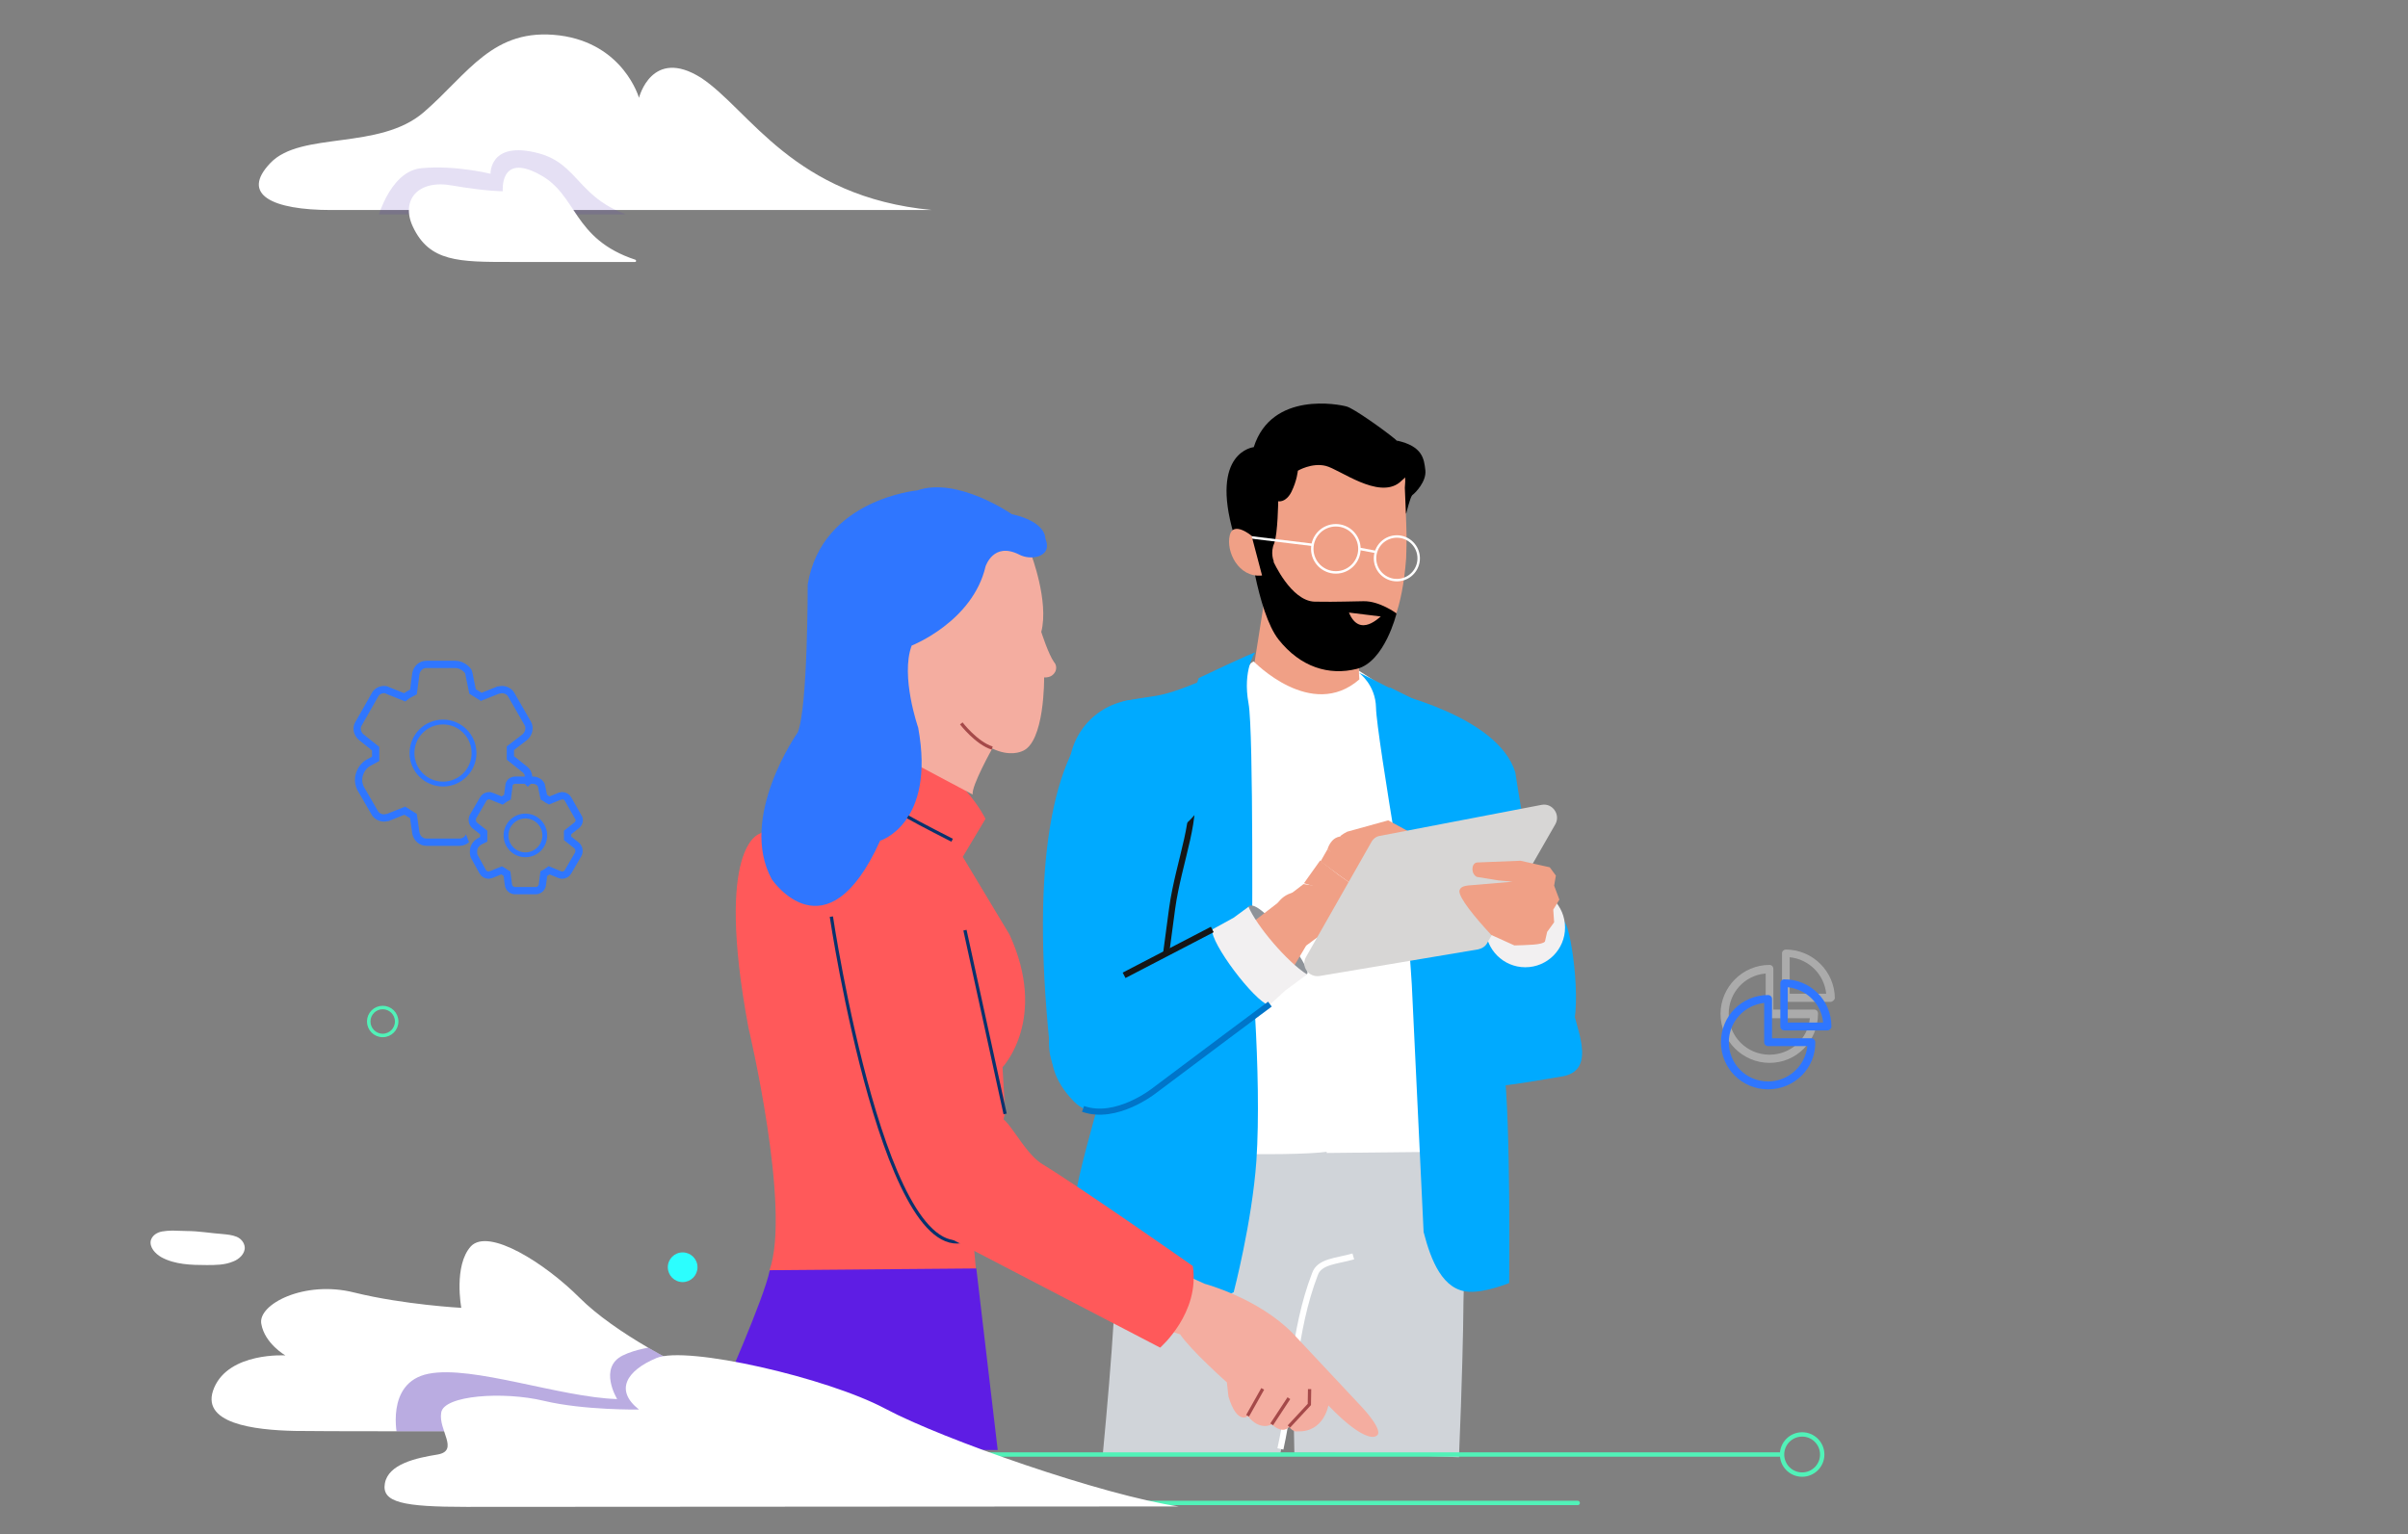 <svg id="eVTwgWYA1da1" xmlns="http://www.w3.org/2000/svg" xmlns:xlink="http://www.w3.org/1999/xlink" viewBox="0 0 910 580" shape-rendering="geometricPrecision" text-rendering="geometricPrecision" width="910" height="580">
<rect x="0" y="0" width="910" height="580" fill="#808080" stroke="none"/>
<style><![CDATA[
#eVTwgWYA1da43_tr {animation: eVTwgWYA1da43_tr__tr 8000ms linear infinite normal forwards}@keyframes eVTwgWYA1da43_tr__tr { 0% {transform: translate(259.181px,122.5px) rotate(0deg)} 8.75% {transform: translate(259.181px,122.5px) rotate(7.364deg)} 25% {transform: translate(259.181px,122.5px) rotate(7.364deg)} 33.75% {transform: translate(259.181px,122.5px) rotate(0deg)} 45% {transform: translate(259.181px,122.5px) rotate(0deg)} 53.75% {transform: translate(259.181px,122.5px) rotate(7.364deg)} 73.75% {transform: translate(259.181px,122.5px) rotate(7.364deg)} 82.5% {transform: translate(259.181px,122.5px) rotate(0deg)} 100% {transform: translate(259.181px,122.5px) rotate(0deg)}} #eVTwgWYA1da57_tr {animation: eVTwgWYA1da57_tr__tr 8000ms linear infinite normal forwards}@keyframes eVTwgWYA1da57_tr__tr { 0% {transform: translate(213.9px,229.522px) rotate(0deg)} 10% {transform: translate(213.9px,229.522px) rotate(0deg)} 13.75% {transform: translate(213.9px,229.522px) rotate(-3.968deg)} 17.5% {transform: translate(213.9px,229.522px) rotate(0deg)} 21.25% {transform: translate(213.9px,229.522px) rotate(-3.968deg)} 55% {transform: translate(213.9px,229.522px) rotate(0deg)} 58.75% {transform: translate(213.9px,229.522px) rotate(-3.968deg)} 62.5% {transform: translate(213.9px,229.522px) rotate(0deg)} 66.25% {transform: translate(213.9px,229.522px) rotate(-3.968deg)} 100% {transform: translate(213.9px,229.522px) rotate(-3.968deg)}} #eVTwgWYA1da119_to {animation: eVTwgWYA1da119_to__to 8000ms linear infinite normal forwards}@keyframes eVTwgWYA1da119_to__to { 0% {transform: translate(184.1px,154.2px)} 12.5% {transform: translate(184.1px,154.2px);animation-timing-function: cubic-bezier(0.42,0,1,1)} 23.75% {transform: translate(184.1px,151.2px);animation-timing-function: cubic-bezier(0.42,0,0.58,1)} 57.5% {transform: translate(184.1px,151.2px);animation-timing-function: cubic-bezier(0.42,0,0.58,1)} 68.75% {transform: translate(184.1px,154.2px)} 100% {transform: translate(184.1px,154.2px)}} #eVTwgWYA1da119_tr {animation: eVTwgWYA1da119_tr__tr 8000ms linear infinite normal forwards}@keyframes eVTwgWYA1da119_tr__tr { 0% {transform: rotate(-9.091deg)} 12.5% {transform: rotate(-9.091deg);animation-timing-function: cubic-bezier(0.42,0,1,1)} 23.75% {transform: rotate(0deg);animation-timing-function: cubic-bezier(0.42,0,0.58,1)} 57.5% {transform: rotate(0deg);animation-timing-function: cubic-bezier(0.42,0,0.58,1)} 68.75% {transform: rotate(-9.091deg)} 100% {transform: rotate(-9.091deg)}} #eVTwgWYA1da124_to {animation: eVTwgWYA1da124_to__to 8000ms linear infinite normal forwards}@keyframes eVTwgWYA1da124_to__to { 0% {transform: translate(186.21px,260.284px)} 25% {transform: translate(186.21px,260.284px);animation-timing-function: cubic-bezier(0.42,0,0.58,1)} 41.25% {transform: translate(193.45px,257.629px);animation-timing-function: cubic-bezier(0.25,1,0.25,1)} 81.25% {transform: translate(193.45px,257.629px);animation-timing-function: cubic-bezier(0.25,1,0.25,1)} 100% {transform: translate(186.21px,260.284px)}} #eVTwgWYA1da124_tr {animation: eVTwgWYA1da124_tr__tr 8000ms linear infinite normal forwards}@keyframes eVTwgWYA1da124_tr__tr { 0% {transform: rotate(56.291deg)} 25% {transform: rotate(56.291deg);animation-timing-function: cubic-bezier(0.42,0,0.58,1)} 41.25% {transform: rotate(0deg);animation-timing-function: cubic-bezier(0.25,1,0.25,1)} 81.25% {transform: rotate(0deg);animation-timing-function: cubic-bezier(0.25,1,0.25,1)} 100% {transform: rotate(56.291deg)}} #eVTwgWYA1da126 {animation: eVTwgWYA1da126__m 8000ms linear infinite normal forwards}@keyframes eVTwgWYA1da126__m { 0% {d: path('M184.173,237.121C183.673,239.921,195.085,259.179,198.085,263.179L248.8,235.3C248.8,235.3,247.3,223.3,237.4,218.7C237.4,218.7,208.604,229.874,198.504,234.574C193.504,236.574,184.573,234.721,184.173,237.121Z')} 25% {d: path('M184.173,237.121C183.673,239.921,195.085,259.179,198.085,263.179L248.8,235.3C248.8,235.3,247.3,223.3,237.4,218.7C237.4,218.7,208.604,229.874,198.504,234.574C193.504,236.574,184.573,234.721,184.173,237.121Z');animation-timing-function: cubic-bezier(0.42,0,0.58,1)} 41.25% {d: path('M190.4,247.9C189.9,250.7,189.4,264.9,192.4,268.9L248.8,235.3C248.8,235.3,247.3,223.3,237.4,218.7C237.4,218.7,209.5,235.2,199.4,239.9C194.4,241.9,190.8,245.5,190.4,247.9Z');animation-timing-function: cubic-bezier(0.25,1,0.25,1)} 81.25% {d: path('M190.4,247.9C189.9,250.7,189.4,264.9,192.4,268.9L248.8,235.3C248.8,235.3,247.3,223.3,237.4,218.7C237.4,218.7,209.5,235.2,199.4,239.9C194.4,241.9,190.8,245.5,190.4,247.9Z');animation-timing-function: cubic-bezier(0.25,1,0.25,1)} 100% {d: path('M184.173,237.121C183.673,239.921,195.085,259.179,198.085,263.179L248.8,235.3C248.8,235.3,247.3,223.3,237.4,218.7C237.4,218.7,208.604,229.874,198.504,234.574C193.504,236.574,184.573,234.721,184.173,237.121Z')}} #eVTwgWYA1da146_to {animation: eVTwgWYA1da146_to__to 8000ms linear infinite normal forwards}@keyframes eVTwgWYA1da146_to__to { 0% {transform: translate(130.915px,27.289px)} 100% {transform: translate(147.915px,30.289px)}} #eVTwgWYA1da154_to {animation: eVTwgWYA1da154_to__to 8000ms linear infinite normal forwards}@keyframes eVTwgWYA1da154_to__to { 0% {transform: translate(114.218px,47.308px)} 100% {transform: translate(106.218px,49.308px)}} #eVTwgWYA1da161_ts {animation: eVTwgWYA1da161_ts__ts 8000ms linear infinite normal forwards}@keyframes eVTwgWYA1da161_ts__ts { 0% {transform: translate(361.18px,61.988px) scale(0,0);animation-timing-function: cubic-bezier(0.42,0,0.58,1)} 6.25% {transform: translate(361.18px,61.988px) scale(1.1,1.1);animation-timing-function: cubic-bezier(0,0,0.58,1)} 12.5% {transform: translate(361.18px,61.988px) scale(1,1)} 100% {transform: translate(361.18px,61.988px) scale(1,1)}} #eVTwgWYA1da163_ts {animation: eVTwgWYA1da163_ts__ts 8000ms linear infinite normal forwards}@keyframes eVTwgWYA1da163_ts__ts { 0% {transform: translate(323.9px,61.4px) scale(1,0);animation-timing-function: cubic-bezier(0.42,0,0.58,1)} 12.5% {transform: translate(323.9px,61.4px) scale(1,1)} 100% {transform: translate(323.9px,61.4px) scale(1,1)}} #eVTwgWYA1da164_ts {animation: eVTwgWYA1da164_ts__ts 8000ms linear infinite normal forwards}@keyframes eVTwgWYA1da164_ts__ts { 0% {transform: translate(331.2px,61.4px) scale(1,0)} 2.5% {transform: translate(331.2px,61.4px) scale(1,0);animation-timing-function: cubic-bezier(0.42,0,0.58,1)} 15% {transform: translate(331.2px,61.4px) scale(1,1)} 100% {transform: translate(331.2px,61.4px) scale(1,1)}} #eVTwgWYA1da165_ts {animation: eVTwgWYA1da165_ts__ts 8000ms linear infinite normal forwards}@keyframes eVTwgWYA1da165_ts__ts { 0% {transform: translate(345.6px,61.4px) scale(1,0)} 8.75% {transform: translate(345.6px,61.4px) scale(1,0);animation-timing-function: cubic-bezier(0.42,0,0.58,1)} 21.25% {transform: translate(345.6px,61.4px) scale(1,1)} 100% {transform: translate(345.6px,61.4px) scale(1,1)}} #eVTwgWYA1da166_ts {animation: eVTwgWYA1da166_ts__ts 8000ms linear infinite normal forwards}@keyframes eVTwgWYA1da166_ts__ts { 0% {transform: translate(352.8px,61.4px) scale(1,0)} 12.5% {transform: translate(352.8px,61.4px) scale(1,0);animation-timing-function: cubic-bezier(0.42,0,0.58,1)} 25% {transform: translate(352.8px,61.4px) scale(1,1)} 100% {transform: translate(352.8px,61.4px) scale(1,1)}} #eVTwgWYA1da167_ts {animation: eVTwgWYA1da167_ts__ts 8000ms linear infinite normal forwards}@keyframes eVTwgWYA1da167_ts__ts { 0% {transform: translate(338.4px,61.4px) scale(1,0)} 6.25% {transform: translate(338.4px,61.4px) scale(1,0);animation-timing-function: cubic-bezier(0.42,0,0.58,1)} 18.75% {transform: translate(338.4px,61.4px) scale(1,1)} 100% {transform: translate(338.4px,61.4px) scale(1,1)}} #eVTwgWYA1da168 {animation: eVTwgWYA1da168_s_do 8000ms linear infinite normal forwards}@keyframes eVTwgWYA1da168_s_do { 0% {stroke-dashoffset: 37.561} 6.25% {stroke-dashoffset: 37.561;animation-timing-function: cubic-bezier(0.42,0,0.58,1)} 38.75% {stroke-dashoffset: 0} 100% {stroke-dashoffset: 0}} #eVTwgWYA1da169_ts {animation: eVTwgWYA1da169_ts__ts 8000ms linear infinite normal forwards}@keyframes eVTwgWYA1da169_ts__ts { 0% {transform: translate(323.9px,47.4px) scale(0,0)} 6.25% {transform: translate(323.9px,47.4px) scale(0,0)} 18.75% {transform: translate(323.9px,47.4px) scale(1,1)} 100% {transform: translate(323.9px,47.4px) scale(1,1)}} #eVTwgWYA1da170_ts {animation: eVTwgWYA1da170_ts__ts 8000ms linear infinite normal forwards}@keyframes eVTwgWYA1da170_ts__ts { 0% {transform: translate(330.4px,43.9px) scale(0,0)} 8.75% {transform: translate(330.4px,43.9px) scale(0,0)} 21.25% {transform: translate(330.4px,43.9px) scale(1,1)} 100% {transform: translate(330.4px,43.9px) scale(1,1)}} #eVTwgWYA1da171_ts {animation: eVTwgWYA1da171_ts__ts 8000ms linear infinite normal forwards}@keyframes eVTwgWYA1da171_ts__ts { 0% {transform: translate(338.4px,36.9px) scale(0,0)} 16.25% {transform: translate(338.4px,36.9px) scale(0,0)} 28.75% {transform: translate(338.4px,36.9px) scale(1,1)} 100% {transform: translate(338.4px,36.9px) scale(1,1)}} #eVTwgWYA1da172_ts {animation: eVTwgWYA1da172_ts__ts 8000ms linear infinite normal forwards}@keyframes eVTwgWYA1da172_ts__ts { 0% {transform: translate(346.4px,39.9px) scale(0,0)} 20% {transform: translate(346.4px,39.9px) scale(0,0)} 32.5% {transform: translate(346.4px,39.9px) scale(1,1)} 100% {transform: translate(346.4px,39.9px) scale(1,1)}} #eVTwgWYA1da173_ts {animation: eVTwgWYA1da173_ts__ts 8000ms linear infinite normal forwards}@keyframes eVTwgWYA1da173_ts__ts { 0% {transform: translate(352.4px,30.9px) scale(0,0)} 26.25% {transform: translate(352.4px,30.9px) scale(0,0)} 38.75% {transform: translate(352.4px,30.9px) scale(1,1)} 100% {transform: translate(352.4px,30.9px) scale(1,1)}} #eVTwgWYA1da174_ts {animation: eVTwgWYA1da174_ts__ts 8000ms linear infinite normal forwards}@keyframes eVTwgWYA1da174_ts__ts { 0% {transform: translate(444.314px,152.839px) scale(0,0);animation-timing-function: cubic-bezier(0.42,0,0.58,1)} 7.5% {transform: translate(444.314px,152.839px) scale(1.35,1.35)} 100% {transform: translate(444.314px,152.839px) scale(1.35,1.35)}} #eVTwgWYA1da186_to {animation: eVTwgWYA1da186_to__to 8000ms linear infinite normal forwards}@keyframes eVTwgWYA1da186_to__to { 0% {transform: translate(339.8px,112.8px);animation-timing-function: cubic-bezier(0.25,1,0.25,1)} 12.5% {transform: translate(402.8px,112.8px);animation-timing-function: cubic-bezier(0.25,1,0.25,1)} 25% {transform: translate(339.8px,112.8px);animation-timing-function: cubic-bezier(0.25,1,0.25,1)} 37.5% {transform: translate(402.8px,112.8px);animation-timing-function: cubic-bezier(0.25,1,0.25,1)} 50% {transform: translate(339.8px,112.8px);animation-timing-function: cubic-bezier(0.25,1,0.25,1)} 62.5% {transform: translate(402.8px,112.8px)} 75% {transform: translate(339.8px,112.8px);animation-timing-function: cubic-bezier(0.25,1,0.25,1)} 87.5% {transform: translate(402.8px,112.8px)} 100% {transform: translate(339.8px,112.8px)}} #eVTwgWYA1da187_to {animation: eVTwgWYA1da187_to__to 8000ms linear infinite normal forwards}@keyframes eVTwgWYA1da187_to__to { 0% {transform: translate(397.6px,125.6px);animation-timing-function: cubic-bezier(0.25,1,0.25,1)} 12.5% {transform: translate(346.6px,125.6px);animation-timing-function: cubic-bezier(0.25,1,0.25,1)} 25% {transform: translate(397.6px,125.6px);animation-timing-function: cubic-bezier(0.25,1,0.25,1)} 37.5% {transform: translate(346.6px,125.6px);animation-timing-function: cubic-bezier(0.25,1,0.25,1)} 50% {transform: translate(397.6px,125.6px);animation-timing-function: cubic-bezier(0.25,1,0.25,1)} 62.5% {transform: translate(346.6px,125.6px)} 75% {transform: translate(397.6px,125.6px);animation-timing-function: cubic-bezier(0.25,1,0.25,1)} 87.5% {transform: translate(346.6px,125.6px)} 100% {transform: translate(397.6px,125.6px)}} #eVTwgWYA1da188_to {animation: eVTwgWYA1da188_to__to 8000ms linear infinite normal forwards}@keyframes eVTwgWYA1da188_to__to { 0% {transform: translate(356.45px,138.4px);animation-timing-function: cubic-bezier(0.25,1,0.25,1)} 12.5% {transform: translate(387.45px,138.4px);animation-timing-function: cubic-bezier(0.25,1,0.25,1)} 25% {transform: translate(356.45px,138.4px);animation-timing-function: cubic-bezier(0.25,1,0.25,1)} 37.5% {transform: translate(387.45px,138.4px);animation-timing-function: cubic-bezier(0.25,1,0.25,1)} 50% {transform: translate(356.45px,138.4px);animation-timing-function: cubic-bezier(0.25,1,0.25,1)} 62.5% {transform: translate(387.45px,138.4px)} 75% {transform: translate(356.45px,138.4px);animation-timing-function: cubic-bezier(0.25,1,0.25,1)} 87.5% {transform: translate(387.45px,138.4px)} 100% {transform: translate(356.45px,138.4px)}} #eVTwgWYA1da189_to {animation: eVTwgWYA1da189_to__to 8000ms linear infinite normal forwards}@keyframes eVTwgWYA1da189_to__to { 0% {transform: translate(404.35px,151.2px);animation-timing-function: cubic-bezier(0.25,1,0.25,1)} 12.5% {transform: translate(338.35px,151.2px);animation-timing-function: cubic-bezier(0.25,1,0.25,1)} 25% {transform: translate(404.35px,151.2px);animation-timing-function: cubic-bezier(0.25,1,0.25,1)} 37.5% {transform: translate(338.35px,151.2px);animation-timing-function: cubic-bezier(0.25,1,0.25,1)} 50% {transform: translate(404.35px,151.2px);animation-timing-function: cubic-bezier(0.25,1,0.25,1)} 62.5% {transform: translate(338.35px,151.2px)} 75% {transform: translate(404.35px,151.2px);animation-timing-function: cubic-bezier(0.25,1,0.25,1)} 87.5% {transform: translate(338.35px,151.2px)} 100% {transform: translate(404.35px,151.2px)}} #eVTwgWYA1da192_to {animation: eVTwgWYA1da192_to__to 8000ms linear infinite normal forwards}@keyframes eVTwgWYA1da192_to__to { 0% {transform: translate(385.1px,214.25px)} 12.5% {transform: translate(381.95px,217.2px)} 25% {transform: translate(385.1px,214.25px)} 37.5% {transform: translate(381.95px,217.2px)} 50% {transform: translate(385.1px,214.25px)} 62.5% {transform: translate(381.95px,217.2px)} 75% {transform: translate(385.1px,214.25px)} 87.5% {transform: translate(381.95px,217.2px)} 100% {transform: translate(385.1px,214.25px)}} #eVTwgWYA1da196_tr {animation: eVTwgWYA1da196_tr__tr 8000ms linear infinite normal forwards}@keyframes eVTwgWYA1da196_tr__tr { 0% {transform: translate(69.814px,154.55px) rotate(0deg)} 100% {transform: translate(69.814px,154.55px) rotate(460deg)}} #eVTwgWYA1da201_tr {animation: eVTwgWYA1da201_tr__tr 8000ms linear infinite normal forwards}@keyframes eVTwgWYA1da201_tr__tr { 0% {transform: translate(86.872px,171.5px) rotate(0deg)} 100% {transform: translate(86.872px,171.5px) rotate(-181.68deg)}} #eVTwgWYA1da207_to {animation: eVTwgWYA1da207_to__to 8000ms linear infinite normal forwards}@keyframes eVTwgWYA1da207_to__to { 0% {transform: translate(412.35px,228.35px)} 12.5% {transform: translate(409.269px,232.122px)} 25% {transform: translate(412.35px,228.35px)} 37.5% {transform: translate(409.269px,232.122px)} 50% {transform: translate(412.35px,228.35px)} 62.5% {transform: translate(409.269px,232.122px)} 75% {transform: translate(412.35px,228.35px)} 87.5% {transform: translate(409.269px,232.122px)} 100% {transform: translate(412.35px,228.35px)}}
]]></style>
<defs><path id="eVTwgWYA1da2" d="M136.7,299.9c-9-3.3-24.5-11.6-32.4-19.5s-20.8-16.1-24.9-11.8c-4,4.4-2.2,14.1-2.2,14.1s-13.1-.7-24.5-3.5c-11.4-2.9-22.2,2.7-21.3,7.2.8,4.5,5.5,7.2,5.5,7.2s-12.8-.8-16.3,7.4s9.1,9.7,18.5,9.9s129.7,0,129.7,0-25.3-8.5-32.1-11v0Z"/><path id="eVTwgWYA1da3" d="M205,49.2h-137.6c-13.4,0-20.9-3.5-13.9-10.8s24.9-2.8,35.1-11.6s15.8-19.5,31.1-17.6c14.7,1.9,18.2,14.3,18.2,14.3s2.9-11.7,14.2-4.6c11.1,7.3,21.1,27.3,52.9,30.3v0Z"/><path id="eVTwgWYA1da4" d="M205,49.2h-137.6c-13.4,0-20.9-3.5-13.9-10.8s24.9-2.8,35.1-11.6s15.8-19.5,31.1-17.6c14.7,1.9,18.2,14.3,18.2,14.3s2.9-11.7,14.2-4.6c11.1,7.3,21.1,27.3,52.9,30.3v0Z"/></defs><g transform="matrix(1.65 0 0 1.65 8.995 3.157)"><g transform="translate(25.303 12.121)"><g><g><path d="M262.5,318.9c1.8-8.7,3-13.9,3-11.9c0,2.1.1,6.4.2,11.8c1.5,0,3,0,4.5,0c11.1,0,22.2.6,33.2,1c.7-16.3,1-30.6,1-33.2c0-5.3.6-13.2,0-33.5-.1-1.9-3.6-9.3-3.6-11.3c0,0-61.1-2.3-64.1,2.9s-10.9,17.8-12.4,44.1c-.5,8.2-1.4,19-2.5,30.6c13.6,0,27.2-.4,40.7-.5Z" fill="#d0d4d9"/></g><path d="M279.2,273.8c-3.8,1.1-7.8,1.1-8.8,4.1-5,13-5,27-7.9,40" fill="none" stroke="#fff" stroke-width="1.396" stroke-miterlimit="10"/><g><path d="M300.3,183.7l4.1-28.6-24.1-15.6c-1.2,1.5-2.6,14.3-6.3,13.9-3.6-.4-2,6.3-2,6.3l1.1,90.4l29.1-.3c0,0-.8-9.9-.8-25.6c0-5,.7-27.5-1.1-40.5Z" fill="#fff"/></g><g><path d="M281.5,132.1c-1.4,5-1.4,10.4.3,14.9c1.7,4.4-5.5,11.3-8.2,11.1s-18-14.3-18-14.3s2.7-16.8,3.3-20.8s22.6,9.1,22.6,9.1Z" fill="#f0a086"/></g><g><path d="M276.9,221.3c-.4-25.3-.2-67.8-4-69.7-3.3-1.6-16.8-7.2-18-9.8l-1-1.7c-10.7,3.8-21.5,6.7-25.6,6.7c0,0,5.6,29.1,6.6,38.5c1.1,11.4-1.3,34.5-2,45.4-.4,6.2,1.1,19.1,1.1,19.1s29.9,1.3,39.4,0c2.8-.3,3.8-14.1,3.5-28.5Z" fill="#fff"/></g><path d="M309.3,234.6c-1.3-5.4-3.7-14.3-4.2-19.8-.8-8.3-9.5-24.2-10-32.5-.3-4.1-8.1-37.9-8.1-37.9s25.3,5.4,29.3,18.5c0,0,4.2,27.7,6.6,31.6c0,0,5.1,12.1,6.3,21.3.7,5.1,6,15-1.8,16.7-1.6.2-17.8,3.3-18.1,2.1Z" fill="#0af"/><g><path d="M256.4,137.5c0,0,13.2,13.7,24.2,4.1c0,0,2.4.2,2.7,3.2s3.7,10.1-1.6,12.1-14.4,2.6-14.6,2.5-7-5.3-7-5.3L254,146c.1.1-.3-7.5,2.4-8.5Z" fill="#fff"/></g><path d="M292.6,211.6c0,0-1.2-19.5-4.5-56.5l-.6-11.7c13.8,6.7,18.8,10.1,19.1,10.2c3.8,2.2,7.2,17.1,5.5,25.3-1.6,8.2,0,38.2,1.6,51.4c1.6,13.1,1.2,49.6,1.2,49.6s-5.4,2.2-9.2,2c-6-.3-8.7-7.1-10.4-13.7l-2.7-56.6" fill="#0af"/><path d="M280.5,140.1c1,.3,13.6,6.9,13.6,6.9l2.5,6.3-7.4.9l7.6,3.9-2.9,50.4c0,0-9.4-54-9.5-60.4-.1-5.3-3.9-8-3.9-8Z" fill="#0af"/><g><path d="M257,251.9c-1,14.1-5.2,30.1-5.2,30.1s-3.9,2.1-12.8,3.6c-11,1.7-25.4-6.2-25.4-7.1c0-21.9,8.7-39.7,9-49.7.2-7.7,1.5-28.7.4-32.1-1.1-3.3-4.2-33.7-2.7-41.1.7-3.2,3.7-8.5,6.8-9.1c8.9-1.7,7-.1,22.7-6.8c0,0-2.8,18.4-.1,23.8c2.7,5.5,3.1,28.7,5,34.3c1,3.2,3.6,34.9,2.3,54.1Z" fill="#0af"/></g><path d="M256.7,135.5c.1-.4-12.9,5.8-12.9,5.8l-3,8.6l7.4,2.1-7.4,5.6L256,206.2c0,0,.4-52.8-.8-59.1-1.4-7.7,1.5-11.6,1.5-11.6Z" fill="#0af"/><g><g><path d="M220.8,149.7c-11.5,10.9-15.4,37.8-10.8,78.9l23.5-.2c0,0,.2-3.8,4.3-34.2c1.5-10.9,6.4-21.8,3.8-28.4-5-13.2-20.8-16.1-20.8-16.1Z" fill="#0af"/></g><g><path d="M235.2,213.1c.6-4.7,1.4-10.9,2.5-19c1.5-10.9,6.4-21.8,3.8-28.4" fill="none" stroke="#161616" stroke-width="1.396" stroke-miterlimit="10"/></g><circle r="16.2" transform="translate(230.3 162.4)" fill="#0af"/></g><g id="eVTwgWYA1da43_tr" transform="translate(259.181,122.5) rotate(0)"><g transform="translate(-259.181,-122.5)"><g><path d="M291.3,103.7c0,0,.9-3.8,1.4-4.3.6-.4,3.3-3.1,3-5.7s-.6-5.5-6.5-6.8c0,0-.2,13.7,2.1,16.8Z"/></g><path d="M291,97.7c0,0,.4,9.1.4,11.5c0,2.8-.1,3.6-.1,4.7-.9,12-3.8,16.8-5.7,19.8-1.8,3-9.2,11.5-21.5.1c0,0-2.6-.3-5.3-13.4s-5.4-28.2,3.6-31.7s30.3-6.8,28.6,9Z" fill="#f0a086"/><g><path d="M262,100.8c0,0,1.7.4,3-2.1c1.3-2.6,1.5-4.9,1.5-4.9s3.2-1.9,6.4-1.1s12,7.7,16.9,3.8l2-1.8c0,0-.4-6-3.1-8.2s-9.3-6.9-11-7.4-17.2-3.6-21.3,9.3c0,0-10.1,1-4.6,19.9l6.5,8l2.7-1.7c0,0-.9-2,.1-4.2.8-2.2.9-9.6.9-9.6Z"/></g><g><path d="M260.9,114.6c0,0,4,9,9.4,9.2c5.4.1,9-.1,11.2-.1c3.7-.1,7.6,2.8,7.6,2.8s-2.7,11.1-9.1,12.7-12.9-.4-17.9-6.7-7.1-25-7.1-25l5.9,7.1Z"/></g><circle r="5.4" transform="translate(275.2 111.7)" fill="none" stroke="#fff" stroke-width="0.563" stroke-miterlimit="10"/><ellipse rx="5" ry="5" transform="matrix(.558-.83 0.83 0.558 289.174 113.871)" fill="none" stroke="#fff" stroke-width="0.563" stroke-miterlimit="10"/><line x1="270" y1="110.8" x2="255.2" y2="109" fill="none" stroke="#fff" stroke-width="0.563" stroke-miterlimit="10"/><path d="M258.3,117.8c-5.4.6-8.3-5.5-7.4-9.2.8-3.4,5,.1,5,.1" fill="#f0a086"/><line x1="280.6" y1="111.7" x2="284.3" y2="112.4" fill="none" stroke="#fff" stroke-width="0.563" stroke-miterlimit="10"/><path d="M278.2,126.3l7.3.9c-.1-.1-4.8,5.1-7.3-.9Z" fill="#f0a086"/></g></g></g><g id="eVTwgWYA1da57_tr" transform="translate(213.9,229.522) rotate(0)"><g transform="translate(-213.9,-229.522)"><g><g><path d="M268.6,209.1c-2.7,2.4-16.1-13-13.4-15.5c2.7-2.2,14.8,14.5,13.4,15.5Z" fill="#8e9399"/></g></g><g><g><g><g><g><path d="M215.2,238.3c7.3,7.5,20.8-4.2,33.1-13.5C257.2,218,265,211,265,211l-11.8-14.7-26.6,13.1c-4.6,2.1-7.7,2.4-12.1,7.7-2.4,3.1-8.9,11.3.7,21.2Z" fill="#0af"/></g></g></g></g></g><g><g><g><g><g><path d="M271.1,200.6l-2.7,2-3.8,6.4c-3,.6-11-7.5-9.7-10.8l7.9-6.1" fill="#f0a086"/></g><g><g><ellipse rx="5.8" ry="5.8" transform="matrix(.992-.127 0.127 0.992 266.698 196.106)" fill="#f0a086"/></g><g><g><path d="M279.4,194.6c0,0-1.4,2.4-3.2,3.4s-7.9,4.4-9.5,3.9c-1.5-.5-1.9-11.1-1.9-11.1l3-2.3l8.7,1.3c2.2,1.3,3.2,2.9,2.9,4.8Z" fill="#f0a086"/></g><g><path d="M297.1,180.2l-3.3-2.7-6.6-3.6-9.4,2.6c0,0-1.4.7-1.6,1.1l5.7,3.5l5.4-3c0,0,2.8,1.6,3.5,1.8c0,0,4.3,2.3,5.6,1.6.8-.6.7-1.3.7-1.3Z" fill="#f0a086"/></g><g><g><path d="M275.7,186.3l5.8,4.1.7,4.9c0,0-1.8,3.1-3,2.1s.3-3,.3-3-.8-1.2-.7-1.8c0,0-3.4-1.5-4.1-2s-6.8-2.3-6.8-2.3l3.7-5.2l4.1,3.2Z" fill="#f0a086"/></g><g><path d="M273.3,180.5c0,0,.7-2.7,3-2.9l10.9,5.6c0,0,2.2,3.4,3.2,7.3l-.2,5.9c0,0-1.5,1.2-2.4-.8-.8-2-.3-2.7-.3-2.7l-1.2-4.7-6.3-1.9-6.7-5.8Z" fill="#f0a086"/></g><g><path d="M273.3,180.5l11.9,8l.6,7.7-1.6,4.2c0,0-1.5.6-2-.6s.7-4.1.7-4.1l-.4-4.6-6.5-4.6-4.3-3.2l1.6-2.8Z" fill="#f0a086"/></g><path d="" fill="none" stroke="#a65f38" stroke-width="0.919" stroke-linecap="round" stroke-linejoin="round" stroke-miterlimit="10"/><path d="" fill="none" stroke="#a65f38" stroke-width="0.919" stroke-linecap="round" stroke-linejoin="round" stroke-miterlimit="10"/><path d="" fill="none" stroke="#a65f38" stroke-width="0.919" stroke-linecap="round" stroke-linejoin="round" stroke-miterlimit="10"/><path d="" fill="none" stroke="#a65f38" stroke-width="0.919" stroke-linecap="round" stroke-linejoin="round" stroke-miterlimit="10"/></g></g></g></g></g></g></g><g><g><path d="M246.9,198.9l4.9-2.7l3.4-2.5c1.8,4.3,8.8,12.6,13.4,15.5l-5,3.7-3.7,3.4c-3.5-1.1-13.5-14.4-13-17.4Z" fill="#f2f0f1"/></g></g><line x1="246.9" y1="198.9" x2="226.7" y2="209.4" fill="none" stroke="#161616" stroke-width="1.396" stroke-miterlimit="10"/><circle r="14.3" transform="translate(223.8 224.9)" fill="#0af"/><path d="M260.1,216c0,0-17.6,13.1-26.6,19.9c0,0-8.6,6.8-16.2,4.1" fill="none" stroke="#0075c9" stroke-width="1.396" stroke-miterlimit="10"/></g></g><g transform="translate(-1.905-5.245)"><path d="M330.2,204c1.8,6,3.7,25.5-1.3,25.5s-18.4.6-18.4-4.4s2.2-27.3,7.2-27.3s11.1,1.4,12.5,6.2Z" fill="#0af"/><circle r="12.2" transform="translate(319.6 224.9)" fill="#0af"/><g><circle r="9.1" transform="translate(320.5 203.7)" fill="#f2f0f1"/></g><g><path d="M287.2,182.7l37-7.1c2.5-.5,4.4,2.2,3.2,4.4l-15.6,27.2c-.4.8-1.2,1.3-2.1,1.5l-36.3,6.1c-2.5.4-4.4-2.2-3.1-4.4l14.9-26.2c.4-.8,1.2-1.4,2-1.5Z" fill="#d7d6d5"/><g><g><g><g><g><g><g><path d="M309.4,188.8l10-.4l6.7,1.5l1.4,1.9-.4,2.3l1.2,3.2-1.4,2.3.2,2.9-1.6,2.2-.5,2.2c-.6.8-4,.8-7,.9l-5.3-2.4c-3.8-4.1-7.4-8.5-7.3-10.1.2-.9,1-1.2,2.8-1.3l9.4-.8-3.3-.3-4.9-.8c-1.4-.7-1.3-3.1,0-3.3Z" fill="#f0a086"/></g></g></g></g></g></g></g></g></g></g><g transform="translate(24.758 12.879)"><g><path d="M192.8,270.9c-.1-.6-.1-1.2-.1-1.8v-.5h.1c.3-4.8,3.1-9.1,4.4-13.7.8-2.9.9-5.8,1.4-8.7.4-2.1.9-4.1,1.4-6.1l-.6-10.4c0,0,10.5-11,1.6-30.4l-10.7-17.8l5.2-8.7c0,0-5.4-11.4-19.2-16.9l-32.5,20.3c0,0-10.4,2.5-2.6,44.4c0,0,9.9,41.6,4.8,55.7c0,0,25.9,14.2,47.3-.4l-.4-4.5c0-.2-.1-.3-.1-.5Z" fill="#ff595a"/><line x1="190.8" y1="198.3" x2="200" y2="240.4" fill="none" stroke="#09326d" stroke-width="0.75" stroke-miterlimit="10"/><path d="M160.2,195.2c0,0,12.7,85.2,32.5,73.4" fill="none" stroke="#09326d" stroke-width="0.75" stroke-miterlimit="10"/><path d="M133,316.8c0,0-4.3,1.7,1.9-11.9c0,0,9.9-22.2,11.2-28.7l47.3-.4l4.9,41.6-65.3-.6Z" fill="#5e1de4"/><g id="eVTwgWYA1da119_to" transform="translate(184.1,154.2)"><g id="eVTwgWYA1da119_tr" transform="rotate(-9.091)"><g transform="translate(-184.1,-151.2)"><path d="M212.3,113.1c0,0,2.4,11.4-.5,18c0,0,.8,5.3,1.8,7.3.4.6.4,1.4,0,2.1-.5.7-1.3,1.3-2.8,1c0,0-2.2,14.9-7.7,15.9c0,0-2.9.9-6.6-1.7c0,0-6.1,7.7-6.1,9.7l-11.9-9-3.4-9-4.4-13.4l3.5-9.7l13.4-12.5l12.4-5.2l10.3,2.7l2,3.8Z" fill="#f4ada0"/><path d="M209.6,112.8c1.2.9,2.8,1.3,4.3,1.1c1.5-.3,2.8-1.2,2.2-3.8c0,0,.9-3.7-6.7-6.7c0,0-10.9-10.5-20.5-8.8c0,0-21.9-1.5-28.2,17.3c0,0-4.4,27.8-7.6,33.1c0,0-16.6,17-11.2,32.3c0,0,9.4,20.2,25.9-4.8c0,0,13.2-1.8,12.7-24.2c0,0-2.2-12.3,1.5-18.8c0,0,14.7-3.2,19.6-15.3c0,.1,2.6-5.3,8-1.4Z" fill="#2f76ff"/><path d="M190.4,148.9c0,0,2.7,5,6.1,6.7" fill="none" stroke="#a54949" stroke-width="0.75" stroke-miterlimit="10"/><path d="M184.1,175c0,0-7-5.1-9.2-6.9" fill="none" stroke="#09326d" stroke-width="0.75" stroke-miterlimit="10"/></g></g></g></g><g id="eVTwgWYA1da124_to" transform="translate(186.21,260.284)"><g id="eVTwgWYA1da124_tr" transform="rotate(56.291)"><g transform="translate(-193.45,-257.629)"><path d="M237.8,221.5l4.5-2.8c0,0,9.5-8.4,20.7-10.5l22.9-3.8c0,0,7.6-1.3,7.2,1c0,0,.4,3-11.9,5.2c0,0,4.6,4.3,1,9.2c0,0-.3.9-1.9,1c0,0,.8,2.1-2.7,3c0,0-.1,3.1-4.6,3.5c0,0,.4,3.2-6.2,1.2l-2.9-1.5c0,0-10.7,2.8-15.1,2.8l-3.6,2.9-7.4-11.2Z" fill="#f4ada0"/><path id="eVTwgWYA1da126" d="M184.173,237.121c-.5,2.8,10.911,22.058,13.911,26.058L248.8,235.3c0,0-1.5-12-11.4-16.6c0,0-28.796,11.174-38.896,15.874-5,2-13.931.146-14.331,2.546Z" fill="#ff595a"/><polyline points="275.7,212.1 278.6,214.1 280.2,220.8" fill="none" stroke="#a54949" stroke-width="0.75" stroke-miterlimit="10"/><line x1="277.6" y1="223.8" x2="274.8" y2="217.2" fill="none" stroke="#a54949" stroke-width="0.75" stroke-miterlimit="10"/><line x1="272.9" y1="227.3" x2="269.7" y2="221" fill="none" stroke="#a54949" stroke-width="0.75" stroke-miterlimit="10"/></g></g></g></g><g transform="translate(23 15)"><g><circle r="4.6" transform="translate(384.3 316.3)" fill="none" stroke="#51f2b8" stroke-linecap="round" stroke-miterlimit="10"/><line x1="379.2" y1="316.3" x2="83.1" y2="316.3" fill="none" stroke="#51f2b8" stroke-linecap="round" stroke-miterlimit="10"/><line x1="332.9" y1="327.4" x2="125.7" y2="327.4" fill="none" stroke="#51f2b8" stroke-linecap="round" stroke-miterlimit="10"/><g><path d="M136.7,299.9c-9-3.3-24.5-11.6-32.4-19.5s-20.8-16.1-24.9-11.8c-4,4.4-2.2,14.1-2.2,14.1s-13.1-.7-24.5-3.5c-11.4-2.9-22.2,2.7-21.3,7.2.8,4.5,5.5,7.2,5.5,7.2s-12.8-.8-16.3,7.4s9.1,9.7,18.5,9.9s129.7,0,129.7,0-25.3-8.5-32.1-11v0Z" fill="#fff"/><g><g clip-path="url(#eVTwgWYA1da141)"><g><path d="M62.6,312.4c0,0-3-12.6,7.1-14.6s30.1,5.4,43.2,5.8c0,0-4.4-7.2,1.3-10s15.3-2.5,15.3-2.5l-.8,20.8-66.1.5v0Z" opacity="0.4" fill="#5331b4"/></g><clipPath id="eVTwgWYA1da141"><use width="148.798" height="43.574" xlink:href="#eVTwgWYA1da2"/></clipPath></g></g></g><path d="M241.5,328.2c-17.1-2.5-53.9-15.3-67.2-22.4s-45.5-14.5-52.4-11.6-9.6,7.4-4,11.8c0,0-12.6.2-21.8-2s-22.9-1.3-23.5,2.7c-.7,4,4.2,8.7-.8,9.6-5,.8-11.3,2.2-12.1,6.6s4.2,5.4,18.7,5.4l163.1-.1v0Z" fill="#fff"/><path d="M11,265c-.8,0-1.6.1-2.3.2-1.1.2-2.2.8-2.6,2-.4,1.6,1,3.1,2.4,3.9c3.1,1.7,6.9,1.8,10.4,1.8c2,0,4.1,0,6-.8c1.4-.5,2.8-1.8,2.7-3.3-.1-1.1-.9-2-1.9-2.4s-2.1-.5-3.1-.6c-2.8-.2-5.5-.7-8.3-.7-1.1,0-2.2-.1-3.3-.1v0Z" fill="#fff"/><circle r="3.4" transform="translate(127.9 273.4)" fill="#2cfefe"/></g></g><g id="eVTwgWYA1da146_to" transform="translate(130.915,27.289)"><g transform="translate(-127.915,-30.289)"><g><g clip-path="url(#eVTwgWYA1da152)"><g><g><path d="M205,49.2h-137.6c-13.4,0-20.9-3.5-13.9-10.8s24.9-2.8,35.1-11.6s15.8-19.5,31.1-17.6c14.7,1.9,18.2,14.3,18.2,14.3s2.9-11.7,14.2-4.6c11.1,7.3,21.1,27.3,52.9,30.3v0Z" fill="#fff"/></g></g><clipPath id="eVTwgWYA1da152"><use width="154.171" height="40.222" xlink:href="#eVTwgWYA1da3"/></clipPath></g></g></g></g><g id="eVTwgWYA1da154_to" transform="translate(114.218,47.308)"><g transform="translate(-108.218,-49.308)"><g clip-path="url(#eVTwgWYA1da158)"><g><path d="M74.7,51.3c0,0,2.8-12.1,10.5-12.7c7.7-.7,15.7,1.3,15.7,1.3s-.3-7.7,11-4.7s8.4,14.4,31.8,16.4l-69-.3v0Z" opacity="0.15" fill="#5331b4"/></g><clipPath id="eVTwgWYA1da158"><use width="154.171" height="40.222" xlink:href="#eVTwgWYA1da4"/></clipPath></g><path d="M134.1,59.6c.2.1.2.5-.1.5h-28.4c-12,0-18.7,0-22.5-8.1-2.8-6,1.1-10.9,9.1-9.4c7.5,1.3,11.5,1.3,11.5,1.3s-.8-8.8,8.3-3.9c8.9,4.6,7.5,14.8,22.1,19.6v0Z" fill="#fff"/></g></g><g id="eVTwgWYA1da161_ts" transform="translate(361.18,61.988) scale(0,0)"><g transform="translate(-338.15,-45.2)"><g id="eVTwgWYA1da163_ts" transform="translate(323.9,61.4) scale(1,0)"><path d="M323.9,50.6c-.7,0-1.2.5-1.2,1.2v8.5c0,.7.5,1.2,1.2,1.2s1.2-.5,1.2-1.2v-8.5c0-.7-.5-1.2-1.2-1.2Z" transform="translate(-323.9,-61.4)" fill="#2f76ff"/></g><g id="eVTwgWYA1da164_ts" transform="translate(331.2,61.4) scale(1,0)"><path d="M331.2,48.2c-.7,0-1.2.5-1.2,1.2v10.8c0,.7.5,1.2,1.2,1.2s1.2-.5,1.2-1.2v-10.8c0-.7-.6-1.2-1.2-1.2Z" transform="translate(-331.2,-61.4)" fill="#2f76ff"/></g><g id="eVTwgWYA1da165_ts" transform="translate(345.6,61.4) scale(1,0)"><path d="M345.6,44.6c-.7,0-1.2.5-1.2,1.2v14.5c0,.7.5,1.2,1.2,1.2s1.2-.5,1.2-1.2v-14.5c0-.7-.5-1.2-1.2-1.2Z" transform="translate(-345.6,-61.4)" fill="#2f76ff"/></g><g id="eVTwgWYA1da166_ts" transform="translate(352.8,61.4) scale(1,0)"><path d="M352.8,35.1c-.7,0-1.2.5-1.2,1.2v23.9c0,.7.5,1.2,1.2,1.2s1.2-.5,1.2-1.2v-23.9c0-.6-.5-1.2-1.2-1.2Z" transform="translate(-352.8,-61.4)" fill="#2f76ff"/></g><g id="eVTwgWYA1da167_ts" transform="translate(338.4,61.4) scale(1,0)"><path d="M338.4,42.1c-.7,0-1.2.5-1.2,1.2v16.9c0,.7.5,1.2,1.2,1.2s1.2-.5,1.2-1.2v-16.9c0-.6-.6-1.2-1.2-1.2Z" transform="translate(-338.4,-61.4)" fill="#2f76ff"/></g><polyline id="eVTwgWYA1da168" points="323.4,46.9 331.2,43.2 338.4,36.9 346.4,39.9 352.4,30.9" fill="none" stroke="#2f76ff" stroke-width="1.5" stroke-miterlimit="10" stroke-dashoffset="37.561" stroke-dasharray="37.561"/><g id="eVTwgWYA1da169_ts" transform="translate(323.9,47.4) scale(0,0)"><circle r="2" transform="translate(0,0)" fill="#2f76ff"/></g><g id="eVTwgWYA1da170_ts" transform="translate(330.4,43.9) scale(0,0)"><circle r="2" transform="translate(0,0)" fill="#2f76ff"/></g><g id="eVTwgWYA1da171_ts" transform="translate(338.4,36.9) scale(0,0)"><circle r="2" transform="translate(0,0)" fill="#2f76ff"/></g><g id="eVTwgWYA1da172_ts" transform="translate(346.4,39.9) scale(0,0)"><circle r="2" transform="translate(0,0)" fill="#2f76ff"/></g><g id="eVTwgWYA1da173_ts" transform="translate(352.4,30.9) scale(0,0)"><circle r="2" transform="translate(0,0)" fill="#2f76ff"/></g></g></g><g id="eVTwgWYA1da174_ts" transform="translate(444.314,152.839) scale(0,0)"><g transform="translate(-369.95,-127.9)"><g><rect width="76.7" height="7" rx="0" ry="0" transform="translate(333.1 109.3)" opacity="0.17" clip-rule="evenodd" fill="#0af" fill-rule="evenodd"/><rect width="76.7" height="7" rx="0" ry="0" transform="translate(333.1 122.1)" opacity="0.17" clip-rule="evenodd" fill="#0af" fill-rule="evenodd"/><rect width="76.7" height="7" rx="0" ry="0" transform="translate(333.1 134.9)" opacity="0.17" clip-rule="evenodd" fill="#0af" fill-rule="evenodd"/><rect width="76.7" height="7" rx="0" ry="0" transform="translate(333.1 147.7)" opacity="0.17" clip-rule="evenodd" fill="#0af" fill-rule="evenodd"/><polyline points="330.2,113.4 326.7,113.4 326.7,126 330.2,126" clip-rule="evenodd" fill="none" fill-rule="evenodd" stroke="#0af" stroke-width="0.75" stroke-miterlimit="10"/><rect width="95.3" height="68.2" rx="0" ry="0" transform="translate(322.3 93.8)" clip-rule="evenodd" fill="none" fill-rule="evenodd" stroke="#0af" stroke-width="0.75" stroke-miterlimit="10"/><line x1="322.9" y1="100.1" x2="417.5" y2="100.1" clip-rule="evenodd" fill="none" fill-rule="evenodd" stroke="#0af" stroke-width="0.75" stroke-miterlimit="10"/><circle r="1.3" transform="translate(412.7 96.8)" clip-rule="evenodd" fill="none" fill-rule="evenodd" stroke="#0af" stroke-width="0.75" stroke-miterlimit="10"/><circle r="1.3" transform="translate(407.5 96.8)" clip-rule="evenodd" fill="none" fill-rule="evenodd" stroke="#0af" stroke-width="0.75" stroke-miterlimit="10"/><circle r="1.3" transform="translate(402.4 96.8)" clip-rule="evenodd" fill="none" fill-rule="evenodd" stroke="#0af" stroke-width="0.75" stroke-miterlimit="10"/></g><g id="eVTwgWYA1da186_to" transform="translate(339.8,112.8)"><rect width="13.4" height="7" rx="0" ry="0" transform="translate(-6.7,-3.5)" clip-rule="evenodd" fill="#0af" fill-rule="evenodd"/></g><g id="eVTwgWYA1da187_to" transform="translate(397.6,125.6)"><rect width="24.4" height="7" rx="0" ry="0" transform="translate(-12.2,-3.5)" clip-rule="evenodd" fill="#0af" fill-rule="evenodd"/></g><g id="eVTwgWYA1da188_to" transform="translate(356.45,138.4)"><rect width="44.5" height="7" rx="0" ry="0" transform="translate(-22.25,-3.5)" clip-rule="evenodd" fill="#0af" fill-rule="evenodd"/></g><g id="eVTwgWYA1da189_to" transform="translate(404.35,151.2)"><rect width="9.7" height="7" rx="0" ry="0" transform="translate(-4.85,-3.5)" clip-rule="evenodd" fill="#0af" fill-rule="evenodd"/></g></g></g><g transform="matrix(1.1 0 0 1.1-14.87-14.06)"><path d="M377,232.4c-5.6,0-10.2-4.6-10.2-10.2s4.6-10.2,10.2-10.2c.5,0,.8.4.8.8v8.5h8.5c.5,0,.8.4.8.8c0,5.8-4.5,10.3-10.1,10.3Zm-.9-18.6c-4.3.4-7.6,4-7.6,8.4c0,4.7,3.8,8.5,8.5,8.5c4.4,0,8-3.3,8.4-7.6h-8.4c-.5,0-.8-.4-.8-.8v-8.5Z" opacity="0.34" fill="#fff"/><g id="eVTwgWYA1da192_to" transform="translate(385.1,214.25)"><path d="M389.7,219.7h-9.3c-.5,0-.8-.4-.8-.8v-9.3c0-.5.4-.8.8-.8c5.6,0,10.2,4.6,10.2,10.2-.1.3-.5.7-.9.7Zm-8.5-1.7h7.6c-.4-4-3.6-7.2-7.6-7.6v7.6Z" transform="translate(-385.1,-214.25)" opacity="0.34" fill="#fff"/></g></g><g transform="matrix(1.11 0 0 1.11 18.535-.891)"><g clip-path="url(#eVTwgWYA1da199)"><g><g id="eVTwgWYA1da196_tr" transform="translate(69.814,154.55) rotate(0)"><g transform="translate(-69.814,-154.55)"><path d="M64.2,171c.2,1.1,1.1,1.9,2.2,1.9h6.8c1.1,0,2-.8,2.2-1.9l.5-3.8c.6-.3,1.2-.6,1.8-1.1l3.5,1.4c.3.2.6.2.8.2.8,0,1.6-.5,1.9-1.2l3.3-5.8c.5-1,.3-2.2-.5-2.8l-3-2.4c0-.3,0-.7,0-1c0-.4,0-.7,0-1l3-2.3c.8-.7,1.1-1.9.6-2.8l-3.4-5.9c-.3-.6-1.1-1.1-1.9-1.1-.1,0-.3,0-.7.1h-.1l-3.5,1.4c-.6-.4-1.2-.7-1.8-1.1l-.8-3.9c0-.1-.2-.5-.7-.9-.6-.5-1.3-.8-2.1-.8h-5.9c-1.1,0-2,.8-2.2,1.9l-.5,3.8c-.6.3-1.2.6-1.8,1.1l-3.5-1.4c-.3-.2-.6-.2-.8-.2-.8,0-1.6.5-1.9,1.2l-3.3,5.8c-.6.9-.3,2.1.5,2.8l3,2.4c0,.3,0,.7,0,1.1s0,.7,0,1l-1.3.7c-1.2.6-2,1.8-2.2,3.2v.1c-.1.7.1,1.5.4,2.1l2.9,5c.3.6,1.1,1.1,1.9,1.1.1,0,.3,0,.7-.1h.1l3.5-1.4c.6.4,1.2.7,1.8,1.1l.5,3.5Z" fill="none" stroke="#2f76ff" stroke-width="1.5" stroke-miterlimit="10"/><circle r="6.4" transform="translate(69.8 154.5)" fill="none" stroke="#2f76ff" stroke-miterlimit="10"/></g></g></g><clipPath id="eVTwgWYA1da199"><path d="M62.078,182.641L31.4,162.632l40.838-37.791l20.86,30.15-9.429,9.219-4.485-4.569-9.6,11l2.114,5.358-9.619,6.642Z" transform="translate(3.616-2.741)" fill="#cc8a8a" stroke-width="0.854"/></clipPath></g><g id="eVTwgWYA1da201_tr" transform="translate(86.872,171.5) rotate(0)"><g transform="translate(-86.872,-171.5)"><g><path d="M83.3,181.7c.1.7.7,1.2,1.4,1.2h4.2c.7,0,1.3-.5,1.4-1.2l.3-2.3c.4-.2.7-.4,1.1-.7l2.2.9c.2.1.4.1.5.1.5,0,1-.3,1.2-.7l2.1-3.6c.3-.6.2-1.3-.3-1.8l-1.9-1.5c0-.2,0-.4,0-.6s0-.4,0-.6l1.9-1.5c.5-.4.7-1.2.3-1.7L95.6,164c-.2-.4-.7-.7-1.2-.7c0,0-.2,0-.4.1h-.1l-2.2.9c-.4-.2-.7-.5-1.1-.7l-.5-2.4c0-.1-.1-.3-.4-.6-.4-.3-.8-.5-1.3-.5h-3.7c-.7,0-1.3.5-1.3,1.2l-.3,2.3c-.4.2-.7.4-1.1.7l-2.2-.9c-.2-.1-.4-.1-.5-.1-.5,0-1,.3-1.2.7L76,167.6c-.3.6-.2,1.3.3,1.8l1.9,1.5c0,.2,0,.4,0,.7c0,.2,0,.4,0,.7l-.8.4c-.7.4-1.3,1.1-1.3,2v.1c0,.5,0,.9.3,1.3L78,179c.2.4.7.7,1.2.7c0,0,.2,0,.4-.1h.1l2.2-.9c.4.2.7.5,1.1.7l.3,2.3Z" fill="none" stroke="#2f76ff" stroke-width="1.5" stroke-miterlimit="10"/><circle r="4" transform="translate(86.8 171.5)" fill="none" stroke="#2f76ff" stroke-miterlimit="10"/></g></g></g></g><g transform="translate(-4.194-.057)"><path d="M403.7,247.7c-6,0-10.8-4.8-10.8-10.8s4.8-10.8,10.8-10.8c.5,0,.9.4.9.9v9h9c.5,0,.9.4.9.9.1,6-4.8,10.8-10.8,10.8Zm-.9-19.8c-4.5.5-8.1,4.3-8.1,9c0,5,4,9,9,9c4.7,0,8.5-3.6,9-8.1h-9c-.5,0-.9-.4-.9-.9v-9Z" fill="#2f76ff"/><g id="eVTwgWYA1da207_to" transform="translate(412.35,228.35)"><path d="M417.3,234.2h-9.9c-.5,0-.9-.4-.9-.9v-9.9c0-.5.4-.9.9-.9c6,0,10.8,4.8,10.8,10.8c0,.5-.5.9-.9.9Zm-9.1-1.8h8.1c-.4-4.3-3.8-7.6-8.1-8.1v8.1Z" transform="translate(-412.35,-228.35)" fill="#2f76ff"/></g></g><circle r="3.2" transform="translate(82.2 232.1)" fill="none" stroke="#51f2b8" stroke-width="0.799" stroke-miterlimit="10"/></g></svg>
